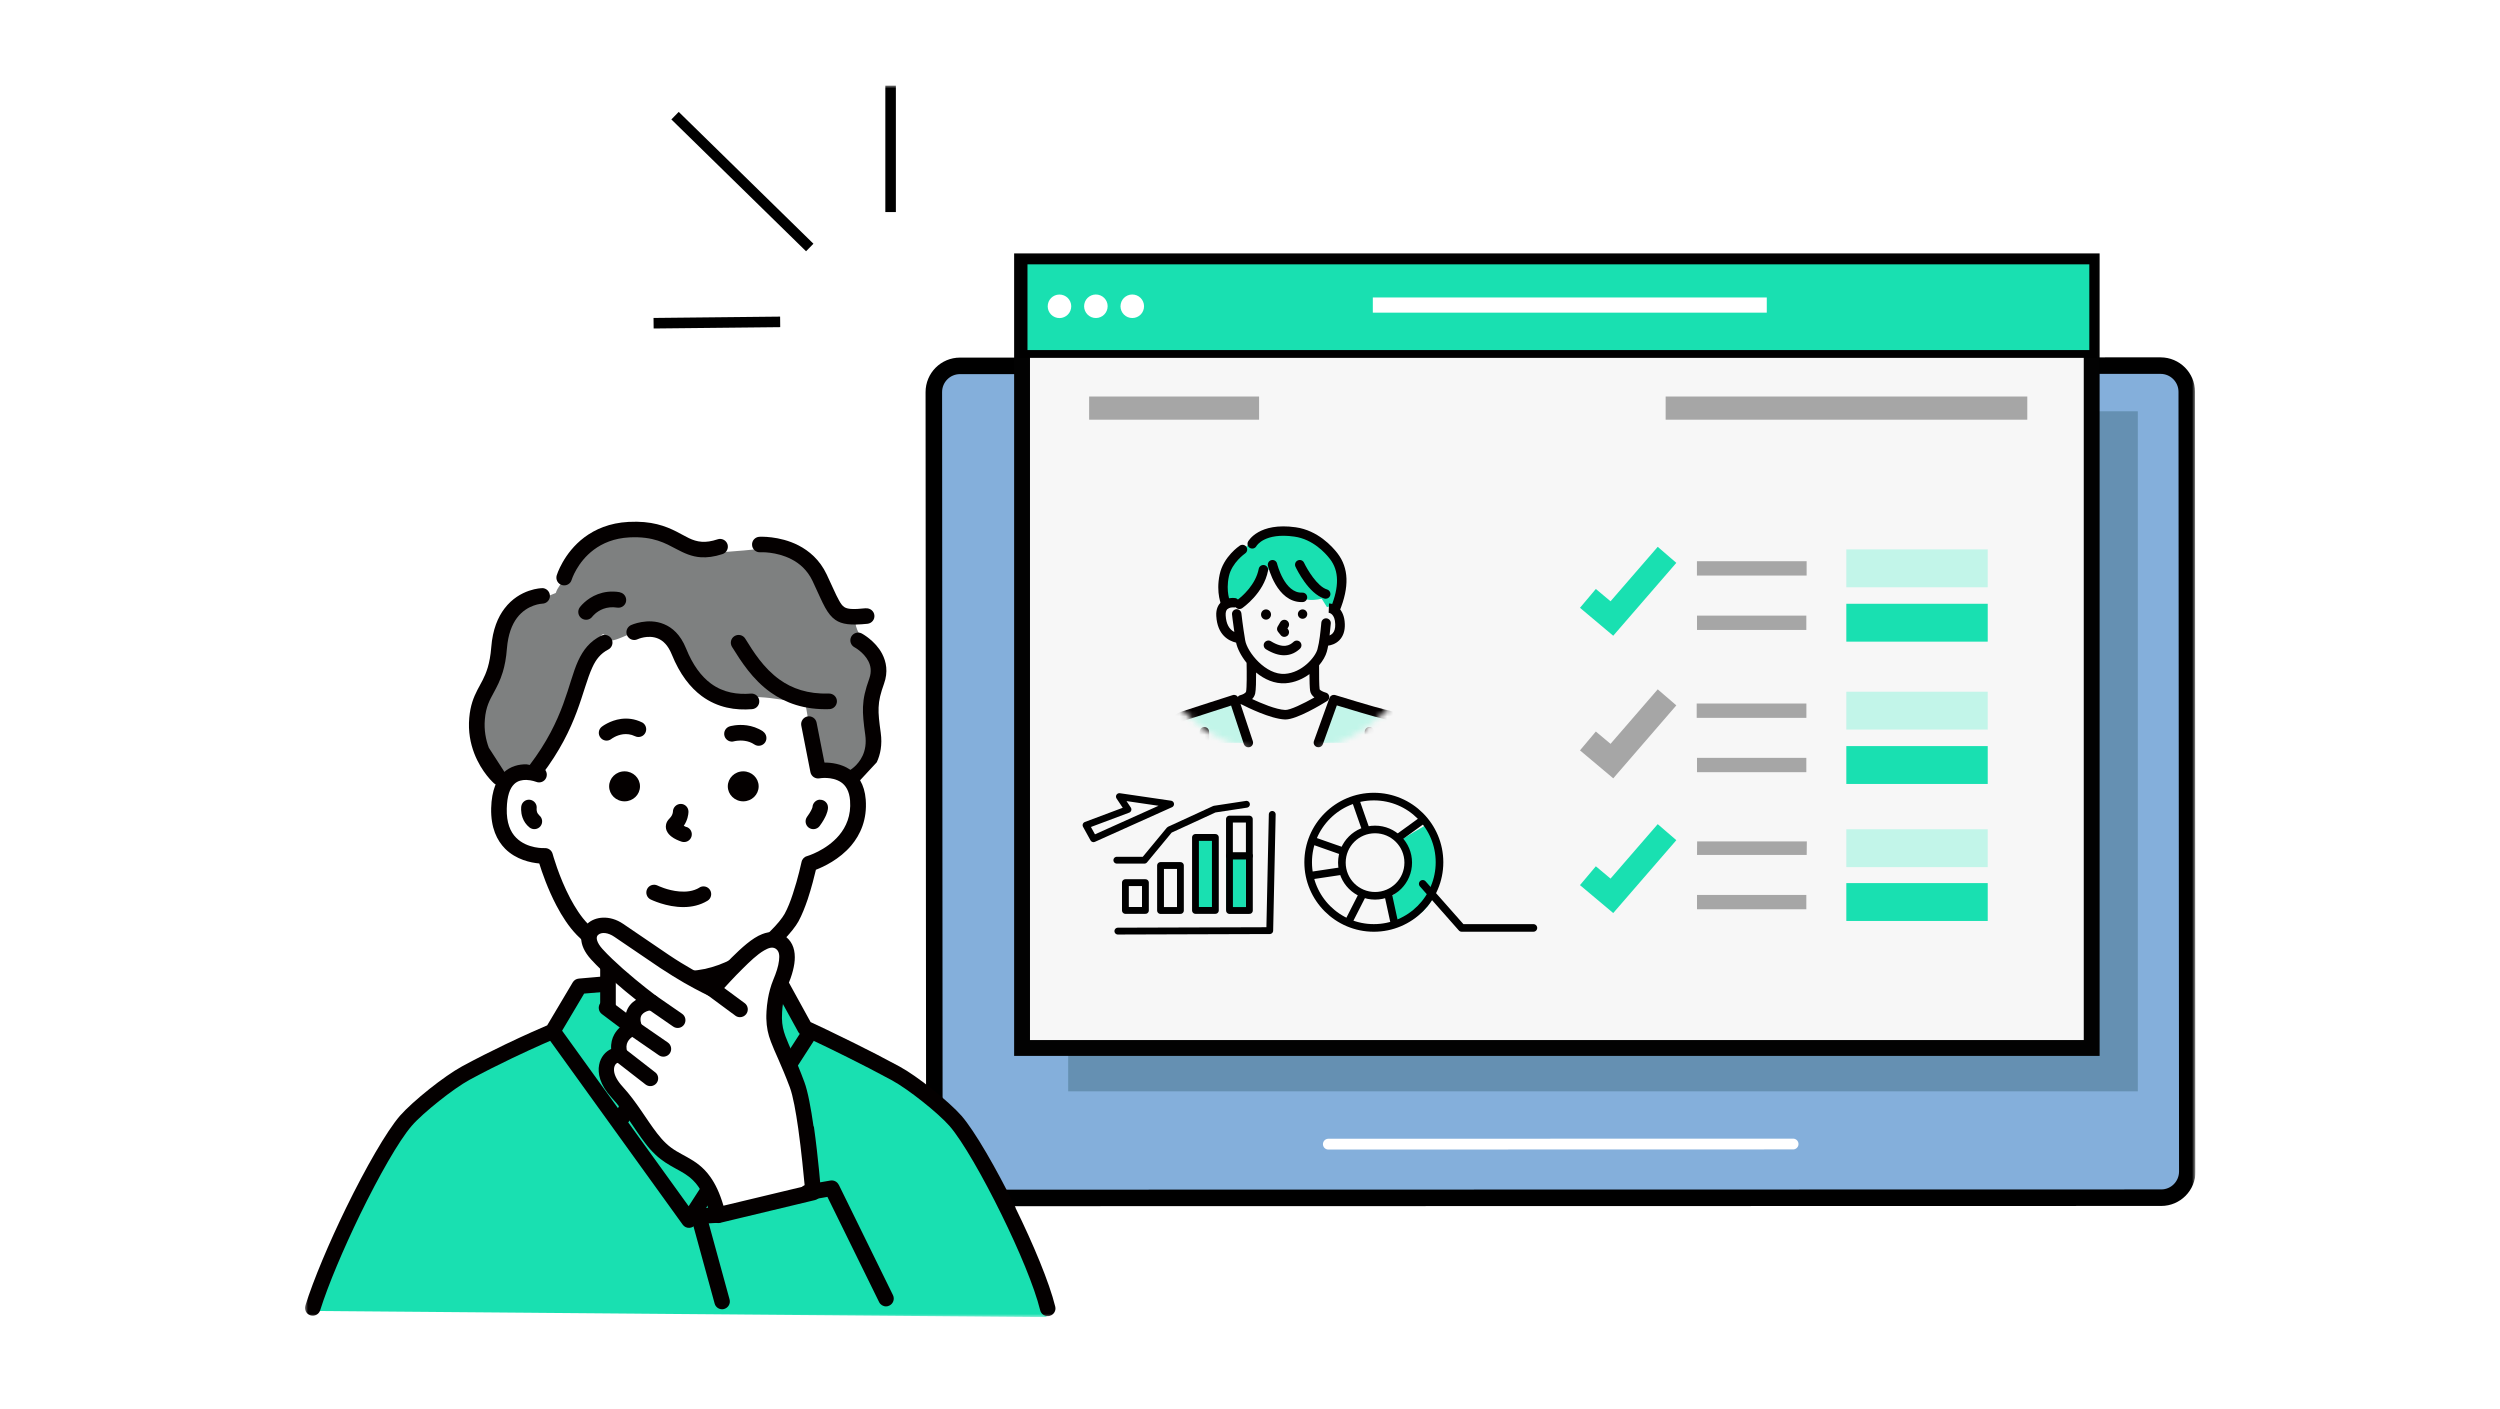 <svg width="410" height="231" viewBox="0 0 410 231" fill="none" xmlns="http://www.w3.org/2000/svg">
<rect width="410" height="231" fill="white"/>
<g clip-path="url(#clip0_558_420)">
<mask id="mask0_558_420" style="mask-type:luminance" maskUnits="userSpaceOnUse" x="50" y="14" width="310" height="203">
<path d="M360 14H50V216.03H360V14Z" fill="white"/>
</mask>
<g mask="url(#mask0_558_420)">
<path d="M157.548 196.461L354.438 196.421C356.808 196.421 358.718 194.501 358.718 192.111L358.628 64.261C358.628 61.891 356.708 59.961 354.328 59.961L157.438 60.001C155.068 60.001 153.148 61.921 153.148 64.311L153.238 192.161C153.238 194.531 155.158 196.461 157.538 196.461H157.548Z" fill="#84AFDB" stroke="black" stroke-width="2.71" stroke-miterlimit="10"/>
<path d="M294.068 187.621L217.848 187.641" stroke="white" stroke-width="1.77" stroke-miterlimit="10" stroke-linecap="round"/>
<g opacity="0.25">
<path d="M350.6 67.449H175.18V178.979H350.6V67.449Z" fill="#063438"/>
</g>
<path d="M343.037 42.859H167.617V171.869H343.037V42.859Z" fill="#F7F7F7" stroke="#020202" stroke-width="2.6" stroke-miterlimit="10"/>
<path d="M343.277 42.711H167.867V58.051H343.287V42.711H343.277Z" fill="#19E0B1" stroke="black" stroke-width="1.28" stroke-miterlimit="10"/>
<path d="M175.649 50.6C175.849 49.56 175.169 48.54 174.119 48.34C173.059 48.14 172.059 48.82 171.859 49.87C171.659 50.93 172.349 51.93 173.389 52.13C174.429 52.33 175.449 51.65 175.649 50.6Z" fill="white"/>
<path d="M181.617 50.592C181.827 49.552 181.137 48.532 180.087 48.332C179.047 48.132 178.027 48.812 177.827 49.862C177.627 50.902 178.317 51.922 179.357 52.122C180.397 52.322 181.417 51.642 181.617 50.592Z" fill="white"/>
<path d="M187.589 50.592C187.789 49.552 187.109 48.532 186.059 48.332C185.009 48.132 183.999 48.812 183.799 49.862C183.589 50.902 184.279 51.922 185.329 52.122C186.389 52.322 187.389 51.642 187.589 50.592Z" fill="white"/>
<path d="M226.387 50.031H288.507" stroke="white" stroke-width="2.49" stroke-miterlimit="10" stroke-linecap="square"/>
<path opacity="0.33" d="M275.066 66.93H330.576" stroke="black" stroke-width="3.8" stroke-miterlimit="10" stroke-linecap="square"/>
<path opacity="0.33" d="M180.52 66.93H204.59" stroke="black" stroke-width="3.8" stroke-miterlimit="10" stroke-linecap="square"/>
<path d="M127.947 52.789L107.188 53.009" stroke="black" stroke-width="1.73" stroke-miterlimit="10"/>
<path d="M132.797 40.589L110.707 18.969" stroke="black" stroke-width="1.73" stroke-miterlimit="10"/>
<path d="M146.059 34.78V14" stroke="black" stroke-width="1.73" stroke-miterlimit="10"/>
<path d="M264.567 104.26L259.117 99.68L261.717 96.59L264.127 98.61L271.867 89.68L274.917 92.31L264.587 104.24H264.577L264.567 104.26Z" fill="#19E0B1"/>
<path opacity="0.33" d="M264.567 127.641L259.117 123.061L261.717 119.971L264.127 121.991L271.867 113.051L274.917 115.681L264.587 127.631H264.577L264.567 127.641Z" fill="black"/>
<path d="M264.567 149.74L259.117 145.16L261.717 142.07L264.127 144.09L271.867 135.16L274.917 137.79L264.587 149.72H264.577L264.567 149.74Z" fill="#19E0B1"/>
<path opacity="0.33" d="M296.248 115.379H278.258V117.729H296.248V115.379Z" fill="black"/>
<path opacity="0.33" d="M296.239 124.289H278.309V126.639H296.239V124.289Z" fill="black"/>
<path opacity="0.33" d="M296.287 92.039H278.297V94.389H296.287V92.039Z" fill="black"/>
<path opacity="0.33" d="M296.239 100.961H278.309V103.311H296.239V100.961Z" fill="black"/>
<path opacity="0.33" d="M296.319 137.988H278.329L278.309 140.208H296.299L296.319 137.988Z" fill="black"/>
<path opacity="0.33" d="M296.239 146.77H278.309V149.12H296.239V146.77Z" fill="black"/>
<path d="M325.987 99.019H302.797V105.23H325.987V99.019Z" fill="#19E0B1"/>
<path d="M325.987 113.441H302.797V119.651H325.987V113.441Z" fill="#C2F5E9"/>
<path d="M325.987 122.359H302.797V128.569H325.987V122.359Z" fill="#19E0B1"/>
<path d="M325.987 136H302.797V142.21H325.987V136Z" fill="#C2F5E9"/>
<path d="M325.987 144.828H302.797V151.038H325.987V144.828Z" fill="#19E0B1"/>
<path d="M325.987 90.102H302.797V96.312H325.987V90.102Z" fill="#C2F5E9"/>
<path fill-rule="evenodd" clip-rule="evenodd" d="M153.09 181.081C147.92 176.071 131.64 169.591 131.64 169.591L128.53 160.751L123.61 160.191L123.29 166.241L118.12 171.931L113.14 179.381L109.45 172.191L99.88 165.151L99.73 161.551L95.73 161.751L91.04 169.201C91.04 169.201 87.13 170.911 82.07 173.221C77.03 175.531 71.4 179.271 67.25 183.491C63.11 187.721 50.5 214.991 50.5 214.991L171.67 216.011C171.67 216.011 167.05 205.081 165.39 200.541C163.73 195.981 158.25 186.081 153.1 181.081H153.09Z" fill="#19E0B1"/>
<path fill-rule="evenodd" clip-rule="evenodd" d="M134.87 126.699L134.23 124.249L133.87 118.229C133.87 118.229 127.46 112.079 126.93 111.599C126.4 111.119 114.14 101.009 114.14 101.009C114.14 101.009 105.99 101.129 103.53 99.569C101.07 98.009 93.309 113.889 93.309 113.889L90.529 120.709L88.15 127.389L86.129 127.119L83.15 130.059L82.519 134.469L83.939 139.189L88.079 140.439L90.409 142.069L92.12 146.789L95.299 151.509L99.62 156.589L99.579 166.339L110.62 174.129L113.33 180.839L118.07 173.239L124.33 167.399L123.77 157.999C123.77 157.999 128.18 153.979 129.93 150.829C131.69 147.679 132.82 143.199 132.82 143.199C132.82 143.199 136.51 140.419 139.1 138.459C141.7 136.479 141.58 132.059 140.37 129.259C139.15 126.449 134.88 126.729 134.88 126.729L134.87 126.699Z" fill="white"/>
<path fill-rule="evenodd" clip-rule="evenodd" d="M140.48 101.959C141 101.309 136.72 102.059 135.87 99.089C135.03 96.119 134.37 93.869 132.38 92.249C130.39 90.629 126.8 89.839 124.23 90.059C121.66 90.299 117.06 90.849 115.19 90.349C113.31 89.839 108.93 88.439 105.8 87.679C102.67 86.919 101.78 86.329 98.659 88.759C95.54 91.189 93.249 93.929 91.79 96.019C90.34 98.119 92.579 96.419 88.389 98.469C84.189 100.519 83.909 99.839 83.269 103.189C82.65 106.539 83.129 108.309 81.51 111.569C79.879 114.839 77.93 114.629 78.29 118.949C78.659 123.269 78.629 123.309 80.029 126.179C81.419 129.049 83.12 130.039 83.12 130.039C83.12 130.039 85.269 125.969 88.37 127.119C88.37 127.119 90.439 119.999 91.769 117.669C93.1 115.329 98.559 101.949 99.18 104.279C99.809 106.609 103.54 102.959 107.59 102.859C111.64 102.759 111.17 108.669 115.34 113.199C116.48 114.439 123.14 113.959 127.03 114.579C128.76 114.849 132.07 115.289 132.07 115.289L133.82 125.449L136.79 127.189L140.43 128.109C140.43 128.109 143.61 126.269 143.31 121.889C143.01 117.509 143.1 114.809 143.6 112.239C144.11 109.669 143.92 108.609 142.69 106.839C141.46 105.059 139.92 102.599 140.44 101.959H140.47H140.48Z" fill="#7E8080"/>
<path fill-rule="evenodd" clip-rule="evenodd" d="M139.35 126.179C137.97 125.259 136.32 125.059 135.21 125.059L133.92 118.509C133.78 117.809 133.11 117.369 132.42 117.499C131.73 117.639 131.28 118.309 131.41 118.999L132.91 126.639C133.05 127.319 133.7 127.769 134.39 127.649C134.39 127.649 136.4 127.279 137.92 128.279C138.7 128.799 139.29 129.729 139.41 131.289C139.6 133.759 138.76 135.619 137.62 136.979C135.5 139.499 132.34 140.409 132.34 140.409C131.89 140.529 131.54 140.909 131.45 141.379C131.45 141.379 130.89 144.009 130.02 146.619C129.64 147.789 129.19 148.939 128.69 149.849C127.91 151.259 125.36 154.029 121.92 156.219C119.4 157.809 116.38 159.089 113.19 159.209C110.1 159.339 106.96 158.369 104.16 156.999C100.86 155.379 98.04 153.199 96.39 151.489C95.27 150.339 94.33 148.839 93.52 147.329C91.63 143.749 90.63 140.029 90.63 140.029C90.47 139.449 89.93 139.059 89.33 139.089C89.33 139.089 86.5 139.249 84.65 137.389C83.69 136.429 83.05 134.919 83.11 132.609C83.16 130.539 83.61 129.279 84.33 128.589C84.93 128.009 85.68 127.899 86.32 127.909C87.21 127.939 87.92 128.219 87.92 128.219C88.57 128.489 89.32 128.179 89.58 127.539C89.85 126.889 89.54 126.139 88.9 125.859L86.37 125.349C85.13 125.319 83.7 125.639 82.54 126.749C81.5 127.769 80.63 129.519 80.55 132.549C80.48 135.779 81.51 137.839 82.84 139.189C84.64 140.999 87.07 141.489 88.44 141.609C88.87 142.999 89.83 145.809 91.27 148.539C92.18 150.279 93.29 151.979 94.56 153.299C96.36 155.159 99.44 157.559 103.05 159.319C106.22 160.869 109.79 161.929 113.3 161.789C116.95 161.639 120.42 160.219 123.3 158.399C127.23 155.929 130.07 152.709 130.95 151.099C131.51 150.079 132.02 148.779 132.47 147.459C133.1 145.559 133.57 143.649 133.81 142.639C135.06 142.159 137.67 140.949 139.6 138.669C141.11 136.869 142.23 134.409 141.98 131.129C141.78 128.549 140.66 127.069 139.37 126.189H139.36L139.35 126.179Z" fill="#040000"/>
<path fill-rule="evenodd" clip-rule="evenodd" d="M112.559 135.64L112.139 135.43C112.289 135.21 112.409 135 112.509 134.78C112.929 133.87 112.909 133.11 112.909 133.11C112.909 132.4 112.329 131.83 111.629 131.84C110.939 131.85 110.359 132.42 110.359 133.12C110.359 133.12 110.349 133.38 110.199 133.69C110.109 133.86 109.989 134.05 109.809 134.22C109.449 134.57 109.289 134.92 109.229 135.24C109.139 135.7 109.229 136.16 109.519 136.58C109.729 136.9 110.089 137.21 110.499 137.46C111.099 137.82 111.799 138.04 111.799 138.04C112.469 138.25 113.189 137.88 113.399 137.21C113.609 136.54 113.239 135.82 112.569 135.61H112.559V135.64Z" fill="#040000"/>
<path fill-rule="evenodd" clip-rule="evenodd" d="M102.428 126.5C101.028 126.5 99.898 127.61 99.898 128.96C99.898 130.31 101.028 131.42 102.428 131.42C103.828 131.42 104.958 130.32 104.958 128.96C104.958 127.6 103.828 126.5 102.428 126.5Z" fill="#040000"/>
<path fill-rule="evenodd" clip-rule="evenodd" d="M121.889 126.5C120.489 126.5 119.359 127.61 119.359 128.96C119.359 130.31 120.489 131.42 121.889 131.42C123.289 131.42 124.419 130.32 124.419 128.96C124.419 127.6 123.289 126.5 121.889 126.5Z" fill="#040000"/>
<path fill-rule="evenodd" clip-rule="evenodd" d="M114.709 145.57C113.679 146.19 112.499 146.29 111.419 146.2C109.469 146.04 107.839 145.23 107.839 145.23C107.209 144.92 106.439 145.17 106.129 145.8C105.819 146.43 106.069 147.2 106.699 147.51C106.699 147.51 109.299 148.8 112.159 148.76C113.459 148.75 114.809 148.46 116.019 147.73C116.629 147.37 116.809 146.58 116.459 145.98C116.099 145.37 115.299 145.19 114.709 145.55V145.57Z" fill="#040000"/>
<path fill-rule="evenodd" clip-rule="evenodd" d="M99.71 155.191C99 155.191 98.43 155.761 98.43 156.471V164.851C98.43 165.561 99 166.131 99.71 166.131C100.42 166.131 100.99 165.561 100.99 164.851V156.471C100.99 155.761 100.42 155.191 99.71 155.191Z" fill="#040000"/>
<path fill-rule="evenodd" clip-rule="evenodd" d="M98.569 104.261C96.729 105.201 95.649 106.571 94.819 108.371C93.119 112.071 92.649 117.881 86.809 125.541C86.389 126.101 86.489 126.911 87.049 127.331C87.609 127.751 88.419 127.651 88.839 127.091C94.849 119.201 95.399 113.241 97.149 109.441C97.729 108.171 98.469 107.191 99.759 106.521C100.379 106.201 100.629 105.431 100.309 104.811C99.989 104.191 99.219 103.941 98.599 104.261H98.589H98.569Z" fill="#040000"/>
<path fill-rule="evenodd" clip-rule="evenodd" d="M123.129 113.752C121.009 113.922 118.669 113.642 116.579 112.092C115.029 110.942 113.619 109.102 112.509 106.332C111.589 104.062 110.239 102.912 108.899 102.362C106.229 101.242 103.469 102.522 103.469 102.522C102.839 102.822 102.549 103.582 102.849 104.222C103.149 104.852 103.909 105.142 104.549 104.842C104.549 104.842 106.259 104.032 107.919 104.722C108.779 105.082 109.569 105.862 110.159 107.302C111.499 110.622 113.219 112.762 115.069 114.142C117.719 116.102 120.649 116.522 123.349 116.302C124.059 116.242 124.579 115.632 124.519 114.922C124.459 114.212 123.849 113.692 123.139 113.752H123.129Z" fill="#040000"/>
<path fill-rule="evenodd" clip-rule="evenodd" d="M135.947 113.741C132.467 113.851 129.877 112.901 127.877 111.471C125.197 109.561 123.527 106.841 122.217 104.731C121.847 104.131 121.057 103.951 120.457 104.321C119.857 104.691 119.677 105.471 120.047 106.081C121.517 108.441 123.397 111.431 126.397 113.561C128.797 115.261 131.887 116.431 136.017 116.301C136.727 116.271 137.267 115.691 137.257 114.981C137.237 114.271 136.647 113.731 135.937 113.741H135.947Z" fill="#040000"/>
<path fill-rule="evenodd" clip-rule="evenodd" d="M117.68 88.451C116.66 88.791 115.83 88.901 115.1 88.851C113.52 88.751 112.42 87.921 110.98 87.201C109.14 86.271 106.87 85.391 103.09 85.591C99.96 85.751 97.6 86.811 95.85 88.111C92.39 90.711 91.3 94.361 91.3 94.361C91.1 95.031 91.47 95.751 92.16 95.951C92.83 96.151 93.55 95.781 93.75 95.091C93.75 95.091 94.63 92.211 97.39 90.151C98.81 89.091 100.71 88.261 103.23 88.131C107.16 87.931 109.14 89.101 110.92 90.041C112.21 90.721 113.42 91.291 114.94 91.391C115.95 91.451 117.09 91.331 118.49 90.871C119.16 90.651 119.52 89.931 119.31 89.261C119.09 88.591 118.37 88.231 117.7 88.441V88.461L117.68 88.451Z" fill="#040000"/>
<path fill-rule="evenodd" clip-rule="evenodd" d="M141.999 99.751C140.969 99.861 140.159 99.911 139.529 99.861C139.079 99.821 138.739 99.741 138.449 99.551C138.099 99.311 137.849 98.931 137.569 98.411C137.019 97.441 136.469 96.061 135.569 94.191C134.439 91.811 132.699 90.341 130.929 89.431C127.789 87.831 124.529 88.031 124.529 88.031C123.819 88.081 123.289 88.681 123.339 89.381C123.379 90.091 123.989 90.621 124.689 90.571C124.689 90.571 127.269 90.421 129.769 91.701C131.109 92.381 132.409 93.491 133.259 95.281C134.179 97.231 134.769 98.651 135.329 99.651C135.849 100.581 136.359 101.211 136.989 101.651C138.059 102.401 139.519 102.581 142.269 102.301C142.979 102.221 143.479 101.591 143.399 100.901C143.329 100.211 142.689 99.701 141.999 99.771V99.751Z" fill="#040000"/>
<path fill-rule="evenodd" clip-rule="evenodd" d="M141.33 103.89C140.71 103.56 139.94 103.8 139.6 104.42C139.28 105.04 139.51 105.82 140.13 106.15C140.13 106.15 141.63 106.94 142.4 108.41C142.8 109.17 142.97 110.12 142.57 111.27C141.89 113.17 141.59 114.46 141.53 115.92C141.48 117.16 141.62 118.51 141.9 120.51C142.1 121.91 141.88 123.04 141.47 123.93C140.68 125.64 139.25 126.39 139.25 126.39C138.62 126.71 138.37 127.47 138.69 128.1C139 128.73 139.77 128.98 140.4 128.67L143.79 125.01C144.37 123.77 144.72 122.17 144.44 120.17C144.19 118.37 144.04 117.14 144.09 116.02C144.14 114.8 144.41 113.72 144.98 112.13C145.68 110.18 145.35 108.53 144.67 107.22C143.54 105.06 141.33 103.89 141.33 103.89Z" fill="#040000"/>
<path fill-rule="evenodd" clip-rule="evenodd" d="M88.868 96.46C88.868 96.46 85.238 96.5 82.738 99.8C81.668 101.2 80.798 103.21 80.568 106.13C80.458 107.52 80.248 108.6 79.988 109.48C79.508 111.08 78.848 112.08 78.288 113.16C77.668 114.38 77.138 115.67 76.958 117.73C76.758 119.98 77.158 121.93 77.768 123.53C78.968 126.68 81.008 128.46 81.008 128.46C81.528 128.93 82.348 128.87 82.808 128.35C83.278 127.83 83.218 127.01 82.698 126.55L80.168 122.63C79.688 121.34 79.358 119.77 79.518 117.96C79.688 115.91 80.308 114.81 80.968 113.6C81.488 112.64 82.028 111.63 82.458 110.21C82.768 109.18 83.018 107.93 83.138 106.32C83.328 104.04 83.958 102.43 84.788 101.33C86.488 99.08 88.938 99 88.938 99C89.648 98.99 90.208 98.4 90.188 97.7C90.168 97 89.588 96.43 88.888 96.45V96.47L88.868 96.46Z" fill="#040000"/>
<path fill-rule="evenodd" clip-rule="evenodd" d="M105.287 118.469C104.057 117.859 102.877 117.769 101.867 117.899C99.996 118.149 98.686 119.189 98.686 119.189C98.136 119.619 98.037 120.429 98.487 120.979C98.916 121.529 99.727 121.629 100.277 121.179C100.277 121.179 101.057 120.569 102.187 120.419C102.767 120.349 103.447 120.399 104.147 120.739C104.777 121.049 105.547 120.789 105.847 120.159C106.157 119.529 105.897 118.759 105.267 118.449V118.479L105.287 118.469Z" fill="#040000"/>
<path fill-rule="evenodd" clip-rule="evenodd" d="M125.138 119.949C124.258 119.369 123.328 119.079 122.488 118.959C120.908 118.739 119.678 119.119 119.678 119.119C119.008 119.319 118.618 120.029 118.818 120.709C119.018 121.379 119.728 121.779 120.408 121.569C120.408 121.569 121.168 121.359 122.138 121.499C122.638 121.569 123.198 121.739 123.728 122.099C124.308 122.489 125.108 122.319 125.488 121.739C125.868 121.159 125.708 120.359 125.128 119.959L125.138 119.949Z" fill="#040000"/>
<path fill-rule="evenodd" clip-rule="evenodd" d="M123.43 156.362C122.72 156.362 122.16 156.942 122.16 157.642L122.2 163.392C122.2 164.102 122.78 164.672 123.48 164.662C124.19 164.662 124.75 164.082 124.75 163.372L124.71 157.622C124.71 156.912 124.13 156.342 123.42 156.352H123.43V156.362Z" fill="#040000"/>
<path fill-rule="evenodd" clip-rule="evenodd" d="M99.368 160.099L94.918 160.489C94.508 160.529 94.138 160.749 93.928 161.109L89.738 168.159C88.778 168.569 86.138 169.709 82.868 171.279C80.668 172.339 78.198 173.569 75.768 174.889C74.318 175.679 72.318 177.089 70.428 178.589C68.468 180.149 66.618 181.819 65.608 182.969C63.398 185.519 59.948 191.559 56.768 198.069C53.998 203.759 51.428 209.809 50.078 214.119C49.868 214.789 50.238 215.509 50.908 215.719C51.578 215.929 52.298 215.559 52.508 214.889C53.828 210.669 56.348 204.769 59.048 199.189C62.108 192.919 65.408 187.079 67.528 184.629C68.458 183.549 70.188 182.019 72.008 180.569C73.768 179.169 75.618 177.849 76.988 177.099C79.388 175.799 81.818 174.579 83.978 173.549C88.048 171.599 91.128 170.309 91.128 170.309C91.378 170.209 91.598 170.029 91.738 169.789L95.798 162.949L99.588 162.629C100.288 162.569 100.808 161.949 100.738 161.249C100.678 160.539 100.058 160.019 99.358 160.079H99.348L99.368 160.099Z" fill="#040000"/>
<path fill-rule="evenodd" clip-rule="evenodd" d="M166.558 198.052C163.378 191.582 159.838 185.472 157.688 182.992C156.678 181.842 154.828 180.172 152.868 178.612C150.978 177.112 148.978 175.692 147.528 174.912C145.028 173.562 142.428 172.212 140.088 171.062C136.708 169.382 133.918 168.072 132.938 167.622L129.388 161.162C129.178 160.792 128.808 160.542 128.378 160.502L123.928 160.122C123.218 160.062 122.608 160.582 122.548 161.292C122.488 162.002 123.008 162.612 123.718 162.672L127.478 162.992L130.908 169.232C131.048 169.472 131.248 169.662 131.488 169.782C131.488 169.782 134.768 171.282 138.948 173.372C141.248 174.512 143.828 175.842 146.298 177.182C147.648 177.922 149.518 179.242 151.278 180.642C153.108 182.092 154.828 183.632 155.758 184.702C157.828 187.102 161.208 192.982 164.268 199.222C167.098 204.992 169.648 211.042 170.588 214.882C170.748 215.562 171.448 215.992 172.128 215.812C172.808 215.642 173.238 214.952 173.058 214.272C172.088 210.312 169.468 204.062 166.548 198.102V198.062L166.558 198.052Z" fill="#040000"/>
<path fill-rule="evenodd" clip-rule="evenodd" d="M122.59 166.079L116.22 172.189C116.16 172.249 116.1 172.309 116.05 172.389L113.02 176.839L111.33 172.819C111.24 172.609 111.11 172.429 110.92 172.299L100.24 164.259C99.68 163.839 98.87 163.949 98.45 164.509C98.03 165.069 98.14 165.879 98.7 166.299L109.11 174.139L111.58 180.009C111.77 180.439 112.16 180.739 112.62 180.789C113.09 180.839 113.54 180.629 113.8 180.229L118.07 173.959L124.35 167.939C124.86 167.459 124.87 166.649 124.39 166.139C123.91 165.629 123.1 165.619 122.59 166.099V166.079Z" fill="#040000"/>
<path fill-rule="evenodd" clip-rule="evenodd" d="M108.84 172.499C107.19 173.919 105.65 175.339 104.27 177.059C103.01 178.629 101.88 180.429 100.92 182.699C100.65 183.349 100.95 184.099 101.59 184.379C102.24 184.649 102.99 184.349 103.27 183.709C104.14 181.689 105.15 180.069 106.26 178.669C107.54 177.079 108.97 175.759 110.51 174.449C111.04 173.989 111.11 173.179 110.65 172.649C110.19 172.119 109.38 172.049 108.85 172.509L108.84 172.499Z" fill="#040000"/>
<path fill-rule="evenodd" clip-rule="evenodd" d="M123.039 177.768C121.669 175.748 120.029 174.008 118.609 172.578C118.109 172.078 117.309 172.078 116.809 172.578C116.309 173.078 116.309 173.878 116.809 174.378C117.939 175.498 119.189 176.828 120.319 178.338C121.309 179.678 122.199 181.158 122.779 182.798C123.019 183.468 123.749 183.818 124.409 183.578C125.069 183.338 125.429 182.608 125.189 181.948C124.659 180.448 123.909 179.038 123.039 177.768Z" fill="#040000"/>
<path fill-rule="evenodd" clip-rule="evenodd" d="M133.029 169.008C132.429 168.628 131.649 168.798 131.269 169.388L112.939 197.818C108.479 191.638 91.899 168.638 91.899 168.638C91.489 168.068 90.699 167.948 90.119 168.348C89.549 168.758 89.419 169.568 89.829 170.138L111.959 200.838C112.209 201.188 112.609 201.388 113.029 201.368C113.449 201.368 113.839 201.128 114.069 200.788L133.409 170.788C133.789 170.188 133.619 169.408 133.019 169.028L133.029 169.008Z" fill="#040000"/>
<path fill-rule="evenodd" clip-rule="evenodd" d="M88.438 133.701C88.268 133.561 88.168 133.391 88.098 133.241C87.978 132.911 88.008 132.611 88.008 132.611C88.108 131.911 87.628 131.271 86.928 131.161C86.228 131.061 85.588 131.551 85.488 132.241C85.488 132.241 85.348 133.131 85.708 134.121C85.908 134.671 86.258 135.241 86.848 135.711C87.408 136.141 88.198 136.041 88.638 135.501C89.068 134.951 88.988 134.151 88.428 133.711L88.438 133.701Z" fill="#040000"/>
<path fill-rule="evenodd" clip-rule="evenodd" d="M134.508 131.141C133.838 131.141 133.288 131.691 133.248 132.351V132.371C133.178 132.631 132.958 133.141 132.368 133.941C131.948 134.511 132.068 135.311 132.628 135.731C133.198 136.151 133.998 136.031 134.418 135.471C134.988 134.701 135.298 134.091 135.488 133.661C135.838 132.831 135.788 132.411 135.788 132.411C135.788 131.701 135.188 131.141 134.498 131.161H134.508V131.141Z" fill="#040000"/>
<path fill-rule="evenodd" clip-rule="evenodd" d="M101.648 97.12C100.218 96.88 99.028 97.08 98.058 97.44C96.098 98.17 95.078 99.61 95.078 99.61C94.668 100.18 94.788 100.98 95.368 101.4C95.938 101.81 96.738 101.69 97.148 101.12C97.148 101.12 97.768 100.29 98.948 99.85C99.558 99.63 100.328 99.5 101.218 99.65C101.908 99.76 102.568 99.3 102.678 98.61C102.788 97.91 102.328 97.26 101.638 97.14V97.12H101.648Z" fill="#040000"/>
<path fill-rule="evenodd" clip-rule="evenodd" d="M126.958 166.999C126.948 166.379 126.988 163.579 127.998 161.159C129.198 158.319 129.688 155.618 127.858 154.478C125.798 153.188 123.128 155.718 120.888 157.928C119.088 159.718 116.888 162.189 116.888 162.189C116.888 162.189 113.208 160.499 108.978 157.669C105.418 155.289 102.098 152.989 101.468 152.569C98.248 150.379 94.578 152.889 97.868 156.489C101.158 160.089 106.908 164.359 106.908 164.359C106.908 164.359 102.758 164.649 104.028 168.469C104.028 168.469 100.588 169.518 101.688 173.008C99.907 172.768 97.858 175.489 101.188 179.079C104.098 182.229 105.868 186.059 108.318 188.379C111.748 191.649 115.618 190.539 117.728 199.249L133.318 195.508C133.318 195.508 132.238 181.959 130.718 177.889C128.348 171.509 127.038 170.329 126.958 166.989H126.948L126.958 166.999Z" fill="white"/>
<path fill-rule="evenodd" clip-rule="evenodd" d="M133.418 184.71C132.998 181.77 132.488 178.98 131.918 177.46C130.488 173.6 129.438 171.65 128.818 169.96C128.458 168.99 128.258 168.13 128.238 166.97C128.238 166.62 128.238 165.54 128.458 164.25C128.598 163.43 128.818 162.52 129.178 161.67C129.888 159.99 130.358 158.34 130.348 156.98C130.348 155.42 129.778 154.17 128.548 153.4C127.458 152.72 126.268 152.7 125.008 153.19C123.358 153.82 121.568 155.49 119.998 157.04C119.328 157.71 118.598 158.48 117.938 159.18C117.418 159.74 116.948 160.25 116.598 160.63C115.898 160.28 114.808 159.71 113.508 158.97C112.368 158.32 111.058 157.53 109.708 156.62L102.208 151.52C99.958 149.99 97.568 150.33 96.338 151.48C95.098 152.65 94.648 154.85 96.958 157.37C97.988 158.5 99.248 159.69 100.508 160.8C101.888 162.02 103.248 163.13 104.308 163.97C103.938 164.21 103.588 164.49 103.298 164.86C102.768 165.54 102.408 166.49 102.578 167.8C101.958 168.17 101.228 168.77 100.738 169.65C100.388 170.28 100.168 171.08 100.228 172.03C99.298 172.45 98.498 173.35 98.258 174.63C97.988 175.98 98.358 177.9 100.298 180C102.528 182.42 104.088 185.24 105.798 187.46C106.328 188.16 106.888 188.8 107.488 189.36C108.578 190.4 109.728 191.05 110.838 191.66C111.808 192.19 112.758 192.69 113.648 193.56C114.798 194.69 115.788 196.44 116.538 199.61C116.698 200.29 117.398 200.72 118.078 200.55L133.668 196.81C134.278 196.66 134.688 196.09 134.648 195.47C134.648 195.47 134.198 189.86 133.478 184.75L133.428 184.73L133.418 184.71ZM118.648 197.74C118.028 195.63 117.298 194.14 116.498 193.02C115.348 191.39 114.038 190.52 112.688 189.77C111.538 189.12 110.338 188.58 109.198 187.48C108.698 187.01 108.228 186.46 107.768 185.87C106.008 183.6 104.418 180.72 102.128 178.23C101.198 177.21 100.748 176.32 100.698 175.56C100.648 174.81 101.018 174.23 101.518 174.29C101.948 174.35 102.388 174.18 102.658 173.84C102.948 173.5 103.028 173.05 102.898 172.64C102.648 171.87 102.708 171.29 102.948 170.85C103.408 169.99 104.388 169.71 104.388 169.71C104.708 169.61 104.998 169.37 105.148 169.08C105.308 168.77 105.338 168.42 105.218 168.1C104.958 167.32 104.998 166.78 105.268 166.42C105.828 165.69 106.978 165.66 106.978 165.66C107.508 165.62 107.958 165.26 108.118 164.74C108.268 164.23 108.078 163.67 107.658 163.36C107.658 163.36 104.908 161.31 102.158 158.88C100.968 157.82 99.778 156.71 98.808 155.64C98.338 155.12 98.038 154.63 97.918 154.2C97.818 153.84 97.858 153.54 98.068 153.34C98.638 152.81 99.728 152.93 100.758 153.64L108.268 158.74C109.688 159.68 111.038 160.5 112.218 161.19C114.648 162.58 116.348 163.36 116.348 163.36C116.858 163.6 117.468 163.47 117.838 163.05C117.838 163.05 118.708 162.08 119.788 160.93C120.418 160.26 121.128 159.51 121.788 158.87C122.908 157.76 124.138 156.55 125.338 155.86C125.998 155.49 126.618 155.23 127.188 155.57C127.818 155.97 127.858 156.7 127.758 157.54C127.648 158.5 127.288 159.56 126.828 160.66C126.398 161.7 126.108 162.81 125.938 163.81C125.678 165.34 125.668 166.62 125.678 167.03C125.718 168.51 125.958 169.61 126.428 170.84C127.048 172.53 128.088 174.48 129.538 178.34C130.058 179.74 130.518 182.33 130.908 185.06C131.428 188.74 131.798 192.69 131.978 194.54L118.668 197.73H118.658L118.648 197.74Z" fill="#040000"/>
<path d="M122.127 164.519L116.487 160.349C115.917 159.929 115.117 160.049 114.697 160.609C114.277 161.179 114.397 161.979 114.957 162.399L120.597 166.569C120.817 166.739 121.097 166.819 121.357 166.819C121.737 166.819 122.127 166.649 122.387 166.299C122.807 165.729 122.687 164.929 122.127 164.509V164.519Z" fill="#040000"/>
<path d="M116.229 200.63L117.809 200.54C118.519 200.5 119.049 199.91 119.019 199.2C118.979 198.49 118.369 197.95 117.679 197.99L114.529 198.16C114.139 198.18 113.779 198.37 113.559 198.69C113.339 199.01 113.259 199.4 113.359 199.77L117.199 213.78C117.349 214.35 117.869 214.72 118.429 214.72C118.539 214.72 118.649 214.71 118.759 214.67C119.439 214.48 119.839 213.78 119.649 213.1L116.229 200.62V200.63Z" fill="#040000"/>
<path d="M137.547 194.3C137.297 193.79 136.737 193.51 136.177 193.61L132.217 194.3C131.517 194.42 131.067 195.08 131.187 195.78C131.307 196.48 131.967 196.93 132.667 196.82L135.697 196.29L144.167 213.53C144.387 213.98 144.837 214.25 145.307 214.25C145.497 214.25 145.697 214.21 145.867 214.11C146.497 213.8 146.757 213.03 146.447 212.4L137.557 194.29H137.547V194.3Z" fill="#040000"/>
<path fill-rule="evenodd" clip-rule="evenodd" d="M111.867 166.261L107.617 163.321C107.037 162.921 106.237 163.061 105.837 163.641C105.437 164.221 105.577 165.021 106.157 165.421L110.407 168.361C110.987 168.761 111.787 168.621 112.187 168.041C112.587 167.461 112.447 166.661 111.867 166.261Z" fill="#040000"/>
<path fill-rule="evenodd" clip-rule="evenodd" d="M107.437 175.851L102.487 172.001C101.927 171.571 101.137 171.661 100.697 172.221C100.267 172.781 100.367 173.591 100.917 174.011L105.877 177.861C106.437 178.291 107.227 178.181 107.667 177.641C108.107 177.081 108.007 176.271 107.447 175.851H107.437Z" fill="#040000"/>
<path fill-rule="evenodd" clip-rule="evenodd" d="M109.528 170.972L104.888 167.772C104.308 167.372 103.508 167.522 103.108 168.092C102.708 168.672 102.858 169.472 103.428 169.872L108.068 173.072C108.648 173.472 109.448 173.322 109.848 172.752C110.248 172.172 110.098 171.372 109.528 170.972Z" fill="#040000"/>
</g>
<mask id="mask1_558_420" style="mask-type:luminance" maskUnits="userSpaceOnUse" x="187" y="77" width="47" height="47">
<path d="M210.64 123.601C223.431 123.601 233.8 113.232 233.8 100.441C233.8 87.65 223.431 77.281 210.64 77.281C197.85 77.281 187.48 87.65 187.48 100.441C187.48 113.232 197.85 123.601 210.64 123.601Z" fill="white"/>
</mask>
<g mask="url(#mask1_558_420)">
<path fill-rule="evenodd" clip-rule="evenodd" d="M217.75 90.284C216.69 89.064 215.45 88.154 214.01 87.604C212.54 87.044 210.85 86.864 208.93 87.104C208.28 87.184 207.65 87.394 207.02 87.714C206.05 88.204 205.11 88.934 204.18 89.814C203.6 90.094 203.02 90.544 202.44 91.194C201.94 91.754 201.43 92.454 200.93 93.324C200.63 94.054 200.46 94.744 200.41 95.414C200.34 96.264 200.46 97.064 200.74 97.824L201.11 99.434L203.08 99.044C203.9 98.724 204.8 98.084 205.93 96.564L207.48 93.354L208.92 93.554C209.27 94.594 209.72 95.464 210.28 96.174C210.81 96.844 211.43 97.364 212.14 97.744L214.16 98.274C214.85 98.504 216.18 98.364 216.75 98.174L217.62 99.564L219.49 99.034L220.28 94.854C219.93 92.804 219.04 91.334 217.76 90.294L217.75 90.284Z" fill="#19E0B1"/>
<path fill-rule="evenodd" clip-rule="evenodd" d="M195.372 116.724C193.902 117.164 192.672 117.804 191.802 118.774C191.102 120.014 190.952 120.924 190.852 121.814L204.942 121.834L202.142 114.754L195.372 116.724Z" fill="#C2F5E9"/>
<path fill-rule="evenodd" clip-rule="evenodd" d="M230.572 118.624L229.112 117.654L225.462 116.584L219.042 114.754L216.332 121.834H232.152C232.222 120.654 231.832 119.804 230.572 118.624Z" fill="#C2F5E9"/>
<path d="M207.359 105.404C207.139 105.764 207.249 106.244 207.609 106.474C208.769 107.184 209.749 107.464 210.589 107.464C211.739 107.464 212.599 106.954 213.199 106.384C213.509 106.084 213.519 105.604 213.229 105.294C212.939 104.984 212.449 104.974 212.139 105.264C211.539 105.834 210.499 106.444 208.429 105.164C208.069 104.934 207.589 105.054 207.359 105.414V105.404Z" fill="#040000"/>
<path d="M210.03 104.162C210.18 104.352 210.41 104.452 210.63 104.452C210.8 104.452 210.97 104.392 211.12 104.282C211.45 104.012 211.5 103.522 211.23 103.192L211.14 103.082L211.3 102.812C211.52 102.442 211.39 101.972 211.03 101.752C210.66 101.532 210.19 101.662 209.97 102.022L209.54 102.752C209.37 103.032 209.4 103.382 209.61 103.632L210.04 104.162H210.03Z" fill="#040000"/>
<path d="M217.96 98.944L217.9 100.494H217.88C218.05 100.504 218.93 100.674 218.98 102.374C219 103.054 218.85 103.564 218.54 103.884C218.39 104.044 218.22 104.144 218.05 104.214C218.12 103.594 218.18 103.004 218.22 102.554L218.25 102.254C218.29 101.824 217.98 101.454 217.55 101.404C217.12 101.364 216.75 101.674 216.7 102.104L216.67 102.414C216.57 103.484 216.4 105.264 216.06 106.484C215.7 107.784 213.54 110.324 210.72 110.514C207.59 110.724 204.54 106.964 204.21 105.004C203.82 102.714 203.59 100.624 203.59 100.604C203.54 100.174 203.16 99.874 202.74 99.914C202.31 99.964 202.01 100.344 202.05 100.764C202.05 100.784 202.19 102.014 202.43 103.644C201.56 103.194 201.09 102.304 201.01 100.934C200.98 100.444 201.08 100.094 201.29 99.894C201.6 99.604 202.16 99.594 202.36 99.614C202.47 99.624 202.57 99.614 202.67 99.594C202.92 99.904 203.37 99.974 203.71 99.744C203.85 99.644 207.25 97.294 207.96 93.584C208.04 93.164 207.76 92.754 207.34 92.674C206.92 92.594 206.51 92.874 206.43 93.294C205.93 95.904 203.7 97.804 203.02 98.324C202.9 98.194 202.74 98.104 202.55 98.084C202.41 98.064 201.13 97.924 200.24 98.764C199.85 99.134 199.39 99.824 199.47 101.034C199.65 104.124 201.47 105.094 202.72 105.394C202.91 106.344 203.53 107.564 204.44 108.704C204.48 110.314 204.48 112.834 204.36 113.404C204.29 113.694 203.74 113.924 203.46 113.994C203.04 114.084 202.78 114.494 202.87 114.914C202.95 115.274 203.27 115.524 203.62 115.524C204.49 115.974 208.35 117.894 210.73 117.994C210.76 117.994 210.79 117.994 210.82 117.994C212.66 117.994 216.69 115.564 217.54 115.034C217.74 114.944 217.91 114.754 217.97 114.524C218.08 114.104 217.83 113.684 217.41 113.584C216.99 113.474 216.48 113.194 216.42 113.054C216.34 112.554 216.32 110.474 216.33 109.114C216.96 108.364 217.4 107.574 217.59 106.904C217.68 106.584 217.76 106.244 217.82 105.884C218.26 105.824 219.03 105.634 219.66 104.994C220.28 104.354 220.59 103.464 220.55 102.344C220.47 99.744 218.83 98.994 217.98 98.964L217.96 98.944ZM210.78 116.434C209.24 116.364 206.81 115.324 205.35 114.644C205.58 114.404 205.76 114.114 205.85 113.734C205.98 113.154 206.01 111.594 206 110.294C207.36 111.414 209.03 112.174 210.83 112.054C212.31 111.954 213.66 111.354 214.75 110.554C214.75 111.604 214.79 112.824 214.86 113.284C214.93 113.754 215.22 114.114 215.56 114.384C213.76 115.404 211.57 116.464 210.78 116.434Z" fill="#040000"/>
<path fill-rule="evenodd" clip-rule="evenodd" d="M207.629 99.941C207.169 99.941 206.809 100.321 206.809 100.781C206.809 101.241 207.179 101.621 207.629 101.621C208.079 101.621 208.449 101.241 208.449 100.781C208.449 100.321 208.079 99.941 207.629 99.941Z" fill="#040000"/>
<path fill-rule="evenodd" clip-rule="evenodd" d="M213.622 99.941C213.202 99.941 212.852 100.291 212.852 100.711C212.852 101.131 213.192 101.481 213.622 101.481C214.052 101.481 214.392 101.131 214.392 100.711C214.392 100.291 214.052 99.941 213.622 99.941Z" fill="#040000"/>
<path d="M212.271 88.003C215.331 88.433 217.381 90.723 218.121 91.683C219.611 93.613 219.651 96.223 218.251 99.643C218.091 100.043 218.281 100.493 218.671 100.653C218.771 100.693 218.871 100.713 218.961 100.713C219.261 100.713 219.551 100.533 219.681 100.233C221.311 96.253 221.201 93.153 219.351 90.743C218.491 89.633 216.121 86.983 212.491 86.473C206.471 85.623 204.751 88.693 204.681 88.823C204.481 89.203 204.621 89.673 205.001 89.873C205.381 90.073 205.841 89.943 206.051 89.563C206.101 89.473 207.411 87.313 212.281 88.003H212.271Z" fill="#040000"/>
<path d="M217.42 98.194C217.75 98.194 218.06 97.974 218.16 97.644C218.28 97.234 218.05 96.803 217.64 96.674C216.01 96.183 214.36 93.334 213.86 92.284C213.68 91.894 213.22 91.734 212.83 91.913C212.44 92.094 212.28 92.553 212.46 92.944C212.67 93.394 214.62 97.374 217.19 98.163C217.26 98.183 217.34 98.194 217.41 98.194H217.42Z" fill="#040000"/>
<path d="M224.579 119.242C224.149 119.242 223.809 119.602 223.809 120.022C223.819 121.142 223.809 121.752 223.809 121.762C223.809 122.192 224.139 122.542 224.569 122.552H224.589C225.009 122.552 225.349 122.212 225.359 121.792C225.359 121.762 225.369 121.152 225.359 120.002C225.359 119.582 225.009 119.242 224.589 119.242H224.579Z" fill="#040000"/>
<path d="M227.25 116.405C225.57 116.015 219.21 114.065 218.99 113.995C218.9 113.965 218.81 113.955 218.71 113.965C218.61 113.965 218.51 113.995 218.43 114.035C218.32 114.085 218.22 114.165 218.15 114.255C218.1 114.315 218.06 114.395 218.03 114.475L215.49 121.515C215.34 121.915 215.55 122.365 215.96 122.505C216.05 122.535 216.14 122.555 216.22 122.555C216.54 122.555 216.84 122.355 216.95 122.045L219.24 115.685C220.99 116.225 225.48 117.575 226.9 117.905C229.07 118.405 231.13 119.235 231.47 121.875C231.52 122.295 231.91 122.595 232.34 122.545C232.76 122.495 233.06 122.105 233.01 121.675C232.49 117.605 228.82 116.755 227.26 116.395L227.25 116.405Z" fill="#040000"/>
<path d="M197.479 119.241C197.049 119.261 196.719 119.621 196.739 120.051C196.759 120.591 196.739 121.751 196.739 121.761C196.739 122.191 197.069 122.541 197.499 122.551H197.519C197.939 122.551 198.279 122.211 198.289 121.791C198.289 121.741 198.319 120.571 198.289 119.971C198.269 119.541 197.909 119.211 197.479 119.231V119.241Z" fill="#040000"/>
<path d="M213.56 97.192C210.66 97.322 209.46 92.522 209.44 92.432C209.34 92.012 208.92 91.762 208.51 91.862C208.09 91.962 207.84 92.382 207.94 92.792C208 93.042 209.4 98.742 213.45 98.742C213.51 98.742 213.58 98.742 213.64 98.742C214.07 98.722 214.4 98.362 214.38 97.932C214.36 97.502 214 97.172 213.57 97.192H213.56Z" fill="#040000"/>
<path d="M201.071 99.864C201.181 99.864 201.3 99.844 201.4 99.784C201.79 99.604 201.951 99.134 201.771 98.754C201.771 98.734 200.99 97.054 201.54 94.514C202.03 92.254 204.181 90.784 204.201 90.764C204.551 90.524 204.651 90.044 204.411 89.694C204.171 89.334 203.691 89.244 203.341 89.474C203.231 89.544 200.651 91.294 200.031 94.184C199.361 97.274 200.341 99.334 200.381 99.424C200.511 99.704 200.791 99.864 201.071 99.864Z" fill="#040000"/>
<path d="M203.09 114.481C203.05 114.371 202.99 114.271 202.92 114.191C202.89 114.151 202.85 114.121 202.81 114.091C202.69 114.011 202.55 113.971 202.41 113.961C202.33 113.961 202.24 113.961 202.15 114.001C201.85 114.101 195.32 116.181 193.91 116.661C191.69 117.421 190.2 119.531 190.28 121.811C190.29 122.241 190.65 122.571 191.08 122.561C191.51 122.551 191.84 122.191 191.83 121.761C191.77 120.161 192.84 118.671 194.41 118.131C195.54 117.751 200.1 116.291 201.9 115.711L203.99 122.031C204.1 122.351 204.4 122.561 204.73 122.561C204.81 122.561 204.89 122.551 204.97 122.521C205.38 122.391 205.6 121.951 205.46 121.541L203.12 114.491L203.1 114.471L203.09 114.481Z" fill="#040000"/>
</g>
<path fill-rule="evenodd" clip-rule="evenodd" d="M227.66 147.212L228.74 152.122C228.74 152.122 233.31 150.642 234.89 147.462C237.21 142.802 234.31 135.182 234.31 135.112C234.31 134.952 229.48 137.912 229.48 137.912C229.48 137.912 231.49 142.342 230.32 144.582C229.16 146.822 227.66 147.222 227.66 147.222V147.212Z" fill="#19E0B1"/>
<path d="M225.309 130.641C231.259 130.641 236.079 135.471 236.079 141.411C236.079 147.351 231.249 152.181 225.309 152.181C219.369 152.181 214.539 147.351 214.539 141.411C214.539 135.471 219.369 130.641 225.309 130.641ZM225.509 136.031C228.509 136.031 230.949 138.461 230.949 141.471C230.949 144.481 228.519 146.911 225.509 146.911C222.499 146.911 220.069 144.481 220.069 141.471C220.069 138.461 222.499 136.031 225.509 136.031Z" stroke="black" stroke-width="1.25" stroke-linecap="round" stroke-linejoin="round"/>
<path d="M233.327 144.95L239.717 152.18H251.477M228.598 151L227.677 146.76M229.488 137.26L233.348 134.46M223.988 136.03C223.988 136.03 222.287 131.2 222.337 131.27M215.557 137.96L220.077 139.55M221.257 151L223.417 146.76M214.938 143.61L220.077 142.84" stroke="black" stroke-width="1.25" stroke-linecap="round" stroke-linejoin="round"/>
<path d="M204.33 140.242H201.07V149.202H204.33V140.242Z" fill="#19E0B1"/>
<path d="M183.328 152.702L208.238 152.622L208.648 133.562M187.848 144.753H184.568V149.312H187.848V144.753ZM193.588 141.943H190.328V149.323H193.588V141.943ZM204.898 140.363H201.638V149.323H204.898V140.363Z" stroke="black" stroke-width="1.12" stroke-linecap="round" stroke-linejoin="round"/>
<path d="M204.889 140.362H201.629V134.332H204.889V140.362Z" stroke="black" stroke-width="1.12" stroke-linecap="round" stroke-linejoin="round"/>
<path fill-rule="evenodd" clip-rule="evenodd" d="M199.319 137.34H196.059V149.31H199.319V137.34Z" fill="#19E0B1"/>
<path d="M199.319 137.34H196.059V149.31H199.319V137.34Z" stroke="black" stroke-width="1.12" stroke-linecap="round" stroke-linejoin="round"/>
<path d="M183.16 141.072H187.68L191.8 136.092L199.17 132.702L204.42 131.902" stroke="black" stroke-width="1.12" stroke-linecap="round" stroke-linejoin="round"/>
<path d="M179.329 137.541L178.109 135.331L184.989 132.751L183.579 130.641L191.979 131.871L179.339 137.551L179.329 137.541Z" stroke="black" stroke-width="1.12" stroke-linecap="round" stroke-linejoin="round"/>
</g>
<defs>
<clipPath id="clip0_558_420">
<rect width="310.07" height="202.03" fill="white" transform="translate(50 14)"/>
</clipPath>
</defs>
</svg>
